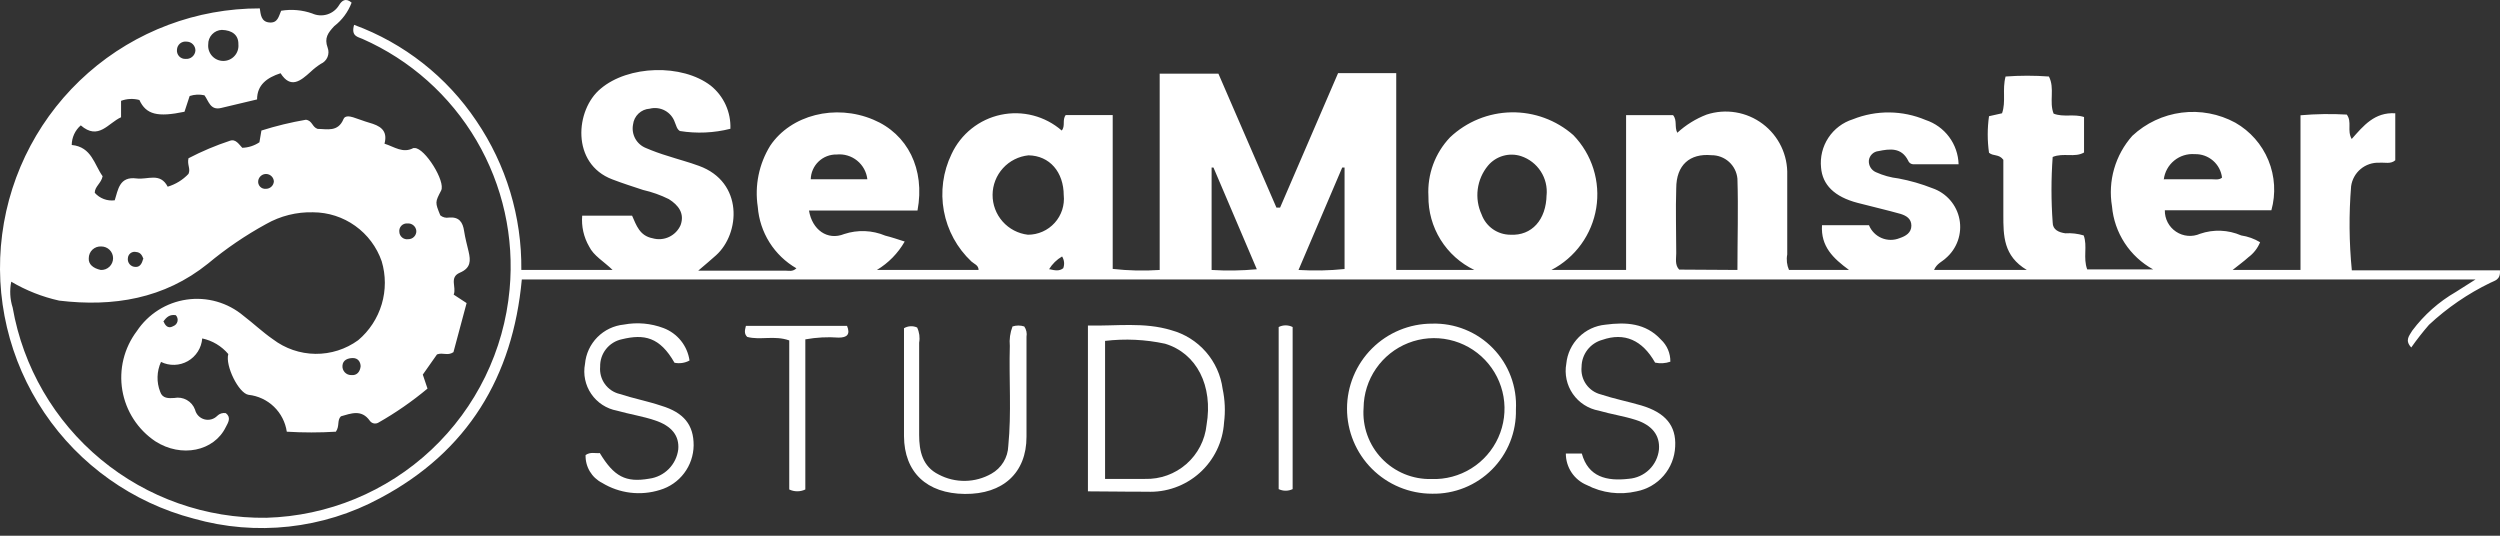 <?xml version="1.0" encoding="UTF-8"?>
<svg xmlns="http://www.w3.org/2000/svg" width="182" height="39" viewBox="0 0 182 39" fill="none">
  <rect x="0" y="0" width="182" height="39" fill="#333333" stroke="none"/>
  <path d="M77.585 8.375H81.005V19.576C82.141 19.704 83.285 19.73 84.425 19.653V5.365H88.701C90.094 8.589 91.514 11.846 92.924 15.113H93.19L97.413 5.322H101.646V19.653H107.332C106.32 19.169 105.467 18.405 104.875 17.452C104.283 16.499 103.975 15.397 103.989 14.275C103.945 13.492 104.062 12.709 104.332 11.974C104.603 11.239 105.021 10.567 105.562 9.999C106.769 8.858 108.359 8.208 110.02 8.178C111.681 8.148 113.293 8.74 114.54 9.837C115.212 10.531 115.713 11.373 116.002 12.294C116.291 13.216 116.361 14.193 116.206 15.146C116.05 16.1 115.674 17.004 115.107 17.787C114.541 18.569 113.799 19.208 112.941 19.653H118.379V8.383H121.799C122.116 8.76 121.885 9.238 122.107 9.666C122.73 9.094 123.455 8.644 124.245 8.341C124.929 8.118 125.657 8.063 126.366 8.181C127.076 8.299 127.747 8.586 128.322 9.018C128.898 9.45 129.361 10.014 129.672 10.662C129.983 11.311 130.134 12.025 130.111 12.744C130.111 14.668 130.111 16.592 130.111 18.524C130.039 18.905 130.083 19.298 130.239 19.653H134.608C133.445 18.798 132.547 17.943 132.641 16.395H136.062C136.146 16.604 136.271 16.793 136.429 16.954C136.587 17.114 136.775 17.241 136.982 17.329C137.19 17.416 137.412 17.462 137.637 17.463C137.862 17.464 138.085 17.421 138.293 17.336C138.738 17.19 139.148 16.942 139.148 16.429C139.148 15.916 138.772 15.703 138.37 15.574C137.336 15.284 136.284 15.044 135.241 14.771C133.531 14.326 132.676 13.445 132.573 12.205C132.494 11.441 132.682 10.673 133.104 10.031C133.526 9.389 134.157 8.913 134.89 8.683C136.592 8.002 138.494 8.021 140.183 8.734C140.866 8.959 141.464 9.389 141.894 9.966C142.324 10.543 142.565 11.238 142.586 11.957H139.26C139.181 11.95 139.106 11.921 139.044 11.872C138.982 11.824 138.935 11.758 138.909 11.684C138.422 10.726 137.584 10.829 136.754 11C136.577 11.016 136.41 11.093 136.283 11.218C136.155 11.342 136.074 11.507 136.053 11.684C136.039 11.863 136.082 12.042 136.176 12.196C136.269 12.349 136.409 12.469 136.575 12.539C137.095 12.774 137.649 12.927 138.216 12.992C139.058 13.15 139.882 13.388 140.679 13.702C141.178 13.872 141.623 14.171 141.969 14.568C142.315 14.966 142.55 15.448 142.649 15.966C142.748 16.484 142.708 17.019 142.533 17.516C142.358 18.014 142.055 18.456 141.654 18.798C141.389 19.054 140.995 19.183 140.799 19.653H147.553C145.843 18.635 145.843 17.156 145.843 15.643C145.843 14.266 145.843 12.872 145.843 11.633C145.518 11.197 145.125 11.393 144.8 11.12C144.675 10.238 144.675 9.342 144.8 8.46L145.749 8.247C146.049 7.392 145.749 6.536 146.006 5.57C147.056 5.493 148.111 5.493 149.161 5.57C149.606 6.425 149.161 7.417 149.503 8.272C150.221 8.554 150.974 8.272 151.718 8.52V11.102C151.034 11.496 150.221 11.102 149.435 11.427C149.319 13.016 149.319 14.61 149.435 16.198C149.435 16.729 149.879 16.917 150.358 16.985C150.808 16.956 151.26 17.009 151.692 17.139C151.983 17.909 151.632 18.764 151.948 19.61H156.745C155.907 19.15 155.196 18.49 154.674 17.689C154.152 16.888 153.835 15.971 153.753 15.018C153.6 14.107 153.654 13.173 153.91 12.286C154.166 11.398 154.618 10.579 155.232 9.888C156.223 8.962 157.481 8.371 158.827 8.199C160.172 8.027 161.538 8.283 162.731 8.931C163.816 9.55 164.664 10.513 165.139 11.669C165.615 12.824 165.691 14.106 165.356 15.309H157.6C157.594 15.616 157.666 15.92 157.808 16.192C157.951 16.464 158.159 16.696 158.415 16.866C158.67 17.037 158.965 17.14 159.271 17.167C159.576 17.194 159.884 17.143 160.165 17.019C161.143 16.683 162.211 16.726 163.158 17.139C163.645 17.212 164.113 17.38 164.535 17.635C164.356 18.072 164.06 18.45 163.68 18.73C163.363 19.02 163.013 19.268 162.534 19.653H167.476V8.392C168.596 8.294 169.722 8.277 170.845 8.341C171.247 8.879 170.845 9.495 171.204 10.119C172.059 9.153 172.871 8.153 174.376 8.247V11.667C174.043 11.966 173.607 11.812 173.213 11.846C172.72 11.825 172.236 11.988 171.856 12.304C171.477 12.62 171.229 13.067 171.161 13.556C170.995 15.595 171.013 17.643 171.213 19.679H181.995C182.055 20.397 181.584 20.431 181.285 20.593C179.656 21.383 178.155 22.412 176.83 23.646C176.372 24.174 175.941 24.724 175.539 25.296C175.052 24.775 175.394 24.441 175.616 24.065C176.472 22.922 177.551 21.965 178.788 21.252L180.216 20.346H37.988C37.338 27.408 34.054 32.88 27.667 36.267C23.51 38.51 18.642 39.044 14.098 37.754C9.655 36.591 5.789 33.849 3.223 30.04C0.656 26.231 -0.434 21.618 0.157 17.064C0.747 12.51 2.977 8.327 6.429 5.298C9.881 2.27 14.319 0.603 18.912 0.611C18.98 1.039 18.997 1.586 19.613 1.637C20.228 1.688 20.288 1.184 20.468 0.782C21.225 0.657 22.001 0.724 22.725 0.979C23.071 1.137 23.463 1.162 23.827 1.049C24.19 0.935 24.498 0.691 24.692 0.363C24.871 0.072 25.154 -0.193 25.598 0.192C25.343 0.869 24.905 1.461 24.333 1.902C23.888 2.381 23.589 2.757 23.854 3.475C23.937 3.697 23.932 3.942 23.84 4.16C23.747 4.378 23.575 4.552 23.358 4.647C23.092 4.816 22.842 5.011 22.614 5.228C21.879 5.895 21.16 6.485 20.425 5.331C19.425 5.656 18.715 6.186 18.715 7.238L16.09 7.862C15.303 8.05 15.192 7.349 14.884 6.938C14.527 6.857 14.155 6.875 13.807 6.99L13.431 8.135C11.473 8.546 10.635 8.341 10.147 7.28C9.707 7.16 9.241 7.181 8.813 7.34V8.537C7.873 8.956 7.172 10.247 5.881 9.127C5.675 9.304 5.51 9.524 5.397 9.77C5.283 10.016 5.224 10.284 5.222 10.555C6.676 10.692 6.864 11.992 7.471 12.83C7.368 13.351 6.898 13.573 6.898 14.035C7.077 14.238 7.304 14.394 7.557 14.489C7.81 14.585 8.083 14.617 8.352 14.582C8.6 13.822 8.677 12.821 9.951 12.992C10.746 13.095 11.661 12.53 12.208 13.591C12.786 13.419 13.308 13.097 13.722 12.659C13.893 12.282 13.61 12 13.722 11.521C14.691 11.016 15.701 10.59 16.74 10.247C17.159 10.094 17.398 10.512 17.638 10.76C18.083 10.746 18.516 10.607 18.886 10.358L19.031 9.503C20.092 9.168 21.175 8.905 22.272 8.717C22.751 8.785 22.717 9.256 23.127 9.384C23.794 9.384 24.606 9.64 25.008 8.666C25.111 8.409 25.453 8.46 25.701 8.537C26.094 8.657 26.479 8.819 26.872 8.931C27.633 9.144 28.257 9.461 27.992 10.461C28.71 10.684 29.326 11.188 30.096 10.777C30.096 10.777 30.164 10.777 30.19 10.777C30.934 10.777 32.456 13.214 32.114 13.873C31.669 14.728 31.669 14.728 32.054 15.677C32.139 15.748 32.24 15.8 32.348 15.828C32.456 15.856 32.568 15.86 32.678 15.839C33.422 15.771 33.695 16.173 33.789 16.831C33.866 17.327 33.995 17.815 34.114 18.311C34.268 18.977 34.285 19.508 33.482 19.85C32.678 20.192 33.251 20.918 33.028 21.448L33.969 22.064L33.011 25.638C32.575 25.929 32.259 25.638 31.814 25.801L30.78 27.271L31.122 28.289C30.002 29.224 28.8 30.057 27.53 30.777C27.429 30.831 27.311 30.846 27.199 30.82C27.087 30.793 26.989 30.726 26.923 30.632C26.316 29.777 25.555 30.102 24.82 30.307C24.521 30.598 24.743 31.008 24.452 31.427C23.262 31.5 22.069 31.5 20.878 31.427C20.776 30.734 20.447 30.094 19.943 29.608C19.439 29.123 18.787 28.818 18.091 28.742C17.372 28.631 16.381 26.613 16.62 25.775C16.131 25.196 15.463 24.796 14.722 24.638C14.695 24.978 14.586 25.306 14.404 25.593C14.221 25.881 13.971 26.12 13.675 26.289C13.379 26.457 13.046 26.551 12.705 26.561C12.364 26.572 12.026 26.498 11.721 26.348C11.565 26.687 11.48 27.055 11.47 27.428C11.459 27.801 11.524 28.172 11.661 28.52C11.823 29.024 12.285 28.999 12.687 28.973C13 28.911 13.324 28.963 13.602 29.12C13.88 29.277 14.092 29.528 14.2 29.828C14.24 29.994 14.324 30.147 14.443 30.27C14.562 30.393 14.712 30.481 14.877 30.527C15.042 30.572 15.216 30.573 15.382 30.528C15.547 30.483 15.697 30.395 15.816 30.273C15.897 30.192 15.996 30.132 16.104 30.098C16.213 30.064 16.328 30.056 16.441 30.076C16.842 30.392 16.62 30.751 16.441 31.085C15.585 32.855 13.2 33.342 11.31 32.128C10.677 31.705 10.137 31.156 9.724 30.517C9.31 29.877 9.032 29.16 8.905 28.409C8.779 27.658 8.807 26.889 8.988 26.15C9.17 25.41 9.5 24.715 9.959 24.108C10.369 23.491 10.904 22.967 11.529 22.571C12.155 22.175 12.857 21.916 13.591 21.81C14.323 21.704 15.07 21.754 15.783 21.957C16.495 22.16 17.156 22.511 17.723 22.988C18.45 23.543 19.125 24.185 19.869 24.698C20.759 25.375 21.843 25.748 22.962 25.76C24.08 25.773 25.172 25.424 26.077 24.766C26.89 24.079 27.485 23.169 27.789 22.148C28.093 21.128 28.092 20.04 27.787 19.02C27.427 17.982 26.753 17.08 25.858 16.442C24.964 15.803 23.893 15.458 22.794 15.455C21.597 15.422 20.414 15.718 19.373 16.31C17.872 17.131 16.455 18.096 15.141 19.191C11.951 21.756 8.249 22.355 4.307 21.885C3.079 21.612 1.902 21.147 0.819 20.508C0.692 21.134 0.727 21.781 0.921 22.389C1.679 26.72 3.955 30.64 7.342 33.445C10.728 36.249 15.002 37.756 19.399 37.694C23.873 37.566 28.144 35.803 31.406 32.739C34.667 29.674 36.693 25.521 37.099 21.064C37.45 17.287 36.606 13.494 34.685 10.223C32.764 6.951 29.863 4.367 26.393 2.834C26.06 2.68 25.538 2.655 25.778 1.808C29.409 3.14 32.526 5.589 34.679 8.802C36.852 12 37.995 15.787 37.953 19.653H44.597C43.939 19.012 43.221 18.627 42.887 17.943C42.495 17.265 42.319 16.483 42.383 15.703H46.017C46.324 16.395 46.564 17.165 47.504 17.344C47.903 17.46 48.331 17.427 48.707 17.25C49.083 17.074 49.382 16.767 49.548 16.387C49.856 15.532 49.386 14.933 48.693 14.497C48.097 14.201 47.469 13.978 46.82 13.83C46.068 13.582 45.316 13.343 44.58 13.06C41.562 11.923 41.878 7.982 43.725 6.46C45.734 4.749 49.651 4.63 51.745 6.237C52.211 6.613 52.583 7.093 52.831 7.637C53.078 8.182 53.196 8.777 53.173 9.375C51.972 9.68 50.721 9.735 49.497 9.538C49.266 9.401 49.232 9.127 49.129 8.905C49.005 8.539 48.748 8.234 48.409 8.05C48.069 7.866 47.673 7.817 47.299 7.913C46.993 7.931 46.703 8.057 46.481 8.269C46.259 8.48 46.119 8.763 46.085 9.067C46.018 9.417 46.076 9.78 46.247 10.092C46.419 10.404 46.694 10.646 47.026 10.777C47.55 11.002 48.087 11.196 48.633 11.359C49.386 11.607 50.155 11.804 50.89 12.077C54.131 13.257 53.892 16.994 52.13 18.584C51.763 18.918 51.386 19.225 50.831 19.704H57.201C57.431 19.704 57.697 19.798 57.979 19.533C57.181 19.073 56.509 18.425 56.018 17.646C55.528 16.866 55.236 15.979 55.166 15.061C54.929 13.516 55.251 11.937 56.072 10.607C57.577 8.366 60.809 7.545 63.571 8.708C66.076 9.751 67.359 12.308 66.794 15.326H58.894C59.124 16.729 60.236 17.532 61.459 17.037C62.438 16.714 63.501 16.757 64.451 17.156C64.905 17.267 65.349 17.421 65.862 17.584C65.376 18.436 64.678 19.149 63.836 19.653H71.24C71.24 19.302 70.916 19.217 70.719 19.037C69.677 18.057 68.974 16.769 68.714 15.362C68.454 13.955 68.65 12.502 69.274 11.214C69.609 10.492 70.107 9.859 70.729 9.363C71.351 8.867 72.079 8.522 72.857 8.357C73.635 8.191 74.441 8.208 75.211 8.407C75.981 8.606 76.694 8.981 77.294 9.503C77.576 9.17 77.311 8.734 77.585 8.375ZM126.485 19.653C126.485 17.387 126.554 15.198 126.485 13.009C126.442 12.539 126.224 12.102 125.874 11.785C125.524 11.469 125.068 11.295 124.595 11.299C123.022 11.154 122.03 12.009 122.03 13.71C121.979 15.284 122.03 16.857 122.03 18.43C122.03 18.823 121.919 19.285 122.244 19.627L126.485 19.653ZM77.44 14.232C77.44 12.522 76.413 11.333 74.874 11.308C74.162 11.38 73.5 11.713 73.018 12.243C72.535 12.773 72.265 13.462 72.26 14.178C72.255 14.895 72.514 15.588 72.989 16.125C73.464 16.662 74.12 17.005 74.832 17.088C75.199 17.089 75.562 17.012 75.898 16.863C76.233 16.715 76.534 16.497 76.78 16.224C77.026 15.952 77.212 15.63 77.326 15.281C77.439 14.932 77.478 14.563 77.44 14.198V14.232ZM112.591 14.232C112.653 13.615 112.504 12.994 112.166 12.474C111.829 11.953 111.324 11.563 110.735 11.367C110.31 11.229 109.853 11.221 109.423 11.345C108.994 11.468 108.611 11.717 108.324 12.06C107.92 12.549 107.662 13.143 107.58 13.772C107.499 14.401 107.596 15.041 107.862 15.617C108.018 16.047 108.303 16.419 108.678 16.683C109.053 16.946 109.499 17.087 109.957 17.088C111.513 17.173 112.565 16.002 112.591 14.181V14.232ZM94.532 19.653C95.649 19.722 96.77 19.7 97.884 19.584V12.197H97.713L94.532 19.653ZM88.341 12.197H88.205V19.653C89.302 19.721 90.402 19.704 91.497 19.602L88.341 12.197ZM63.143 13.052C63.083 12.518 62.815 12.03 62.397 11.692C61.98 11.355 61.446 11.195 60.911 11.248C60.669 11.242 60.428 11.284 60.201 11.372C59.975 11.46 59.768 11.591 59.593 11.758C59.417 11.926 59.277 12.126 59.179 12.348C59.081 12.57 59.027 12.809 59.022 13.052H63.143ZM157.566 13.052C158.78 13.052 159.909 13.052 161.046 13.052C161.286 13.052 161.551 13.112 161.764 12.932C161.707 12.451 161.472 12.009 161.104 11.692C160.737 11.376 160.265 11.208 159.781 11.222C159.239 11.178 158.701 11.347 158.28 11.691C157.859 12.035 157.588 12.529 157.523 13.069L157.566 13.052ZM16.15 2.176C15.878 2.187 15.622 2.304 15.437 2.503C15.251 2.701 15.151 2.964 15.158 3.236C15.145 3.388 15.163 3.542 15.212 3.687C15.261 3.832 15.34 3.965 15.443 4.078C15.546 4.191 15.672 4.281 15.812 4.343C15.952 4.404 16.104 4.436 16.257 4.436C16.41 4.436 16.561 4.404 16.701 4.343C16.841 4.281 16.967 4.191 17.07 4.078C17.174 3.965 17.252 3.832 17.301 3.687C17.351 3.542 17.369 3.388 17.355 3.236C17.372 2.552 16.911 2.201 16.15 2.176ZM7.334 19.653C7.45 19.659 7.566 19.641 7.675 19.601C7.783 19.56 7.883 19.498 7.967 19.418C8.051 19.338 8.118 19.242 8.163 19.135C8.209 19.029 8.232 18.914 8.232 18.798C8.232 18.571 8.142 18.354 7.982 18.193C7.821 18.033 7.604 17.943 7.377 17.943C7.26 17.935 7.142 17.951 7.031 17.99C6.921 18.029 6.819 18.091 6.733 18.171C6.647 18.251 6.579 18.348 6.532 18.456C6.486 18.564 6.462 18.68 6.462 18.798C6.428 19.242 6.787 19.533 7.334 19.653ZM26.256 26.698C26.256 26.331 26.051 26.066 25.692 26.066C25.333 26.066 24.957 26.203 24.931 26.622C24.924 26.71 24.935 26.798 24.964 26.881C24.994 26.965 25.04 27.041 25.1 27.106C25.161 27.17 25.234 27.221 25.315 27.256C25.396 27.29 25.484 27.307 25.572 27.306C25.983 27.348 26.214 27.066 26.256 26.656V26.698ZM14.226 3.689C14.228 3.604 14.213 3.518 14.182 3.439C14.151 3.359 14.104 3.286 14.044 3.225C13.985 3.163 13.913 3.114 13.834 3.081C13.755 3.048 13.67 3.031 13.585 3.031C13.499 3.019 13.412 3.025 13.329 3.049C13.246 3.073 13.169 3.114 13.102 3.169C13.036 3.225 12.983 3.294 12.945 3.372C12.907 3.45 12.886 3.534 12.883 3.621C12.873 3.707 12.882 3.795 12.91 3.877C12.937 3.96 12.982 4.035 13.041 4.099C13.101 4.162 13.173 4.212 13.254 4.245C13.334 4.277 13.421 4.292 13.508 4.288C13.594 4.296 13.681 4.287 13.765 4.261C13.848 4.236 13.925 4.194 13.992 4.138C14.058 4.082 14.113 4.014 14.154 3.937C14.194 3.86 14.218 3.776 14.226 3.689ZM30.309 16.814C30.303 16.735 30.281 16.657 30.244 16.586C30.207 16.516 30.157 16.453 30.095 16.402C30.034 16.351 29.963 16.313 29.887 16.29C29.811 16.266 29.73 16.259 29.651 16.267C29.571 16.261 29.491 16.273 29.416 16.302C29.341 16.331 29.274 16.376 29.218 16.434C29.163 16.492 29.121 16.562 29.095 16.638C29.069 16.714 29.061 16.794 29.07 16.874C29.072 16.954 29.092 17.032 29.127 17.104C29.162 17.175 29.212 17.238 29.273 17.289C29.335 17.34 29.406 17.378 29.483 17.399C29.56 17.42 29.641 17.425 29.719 17.413C29.798 17.414 29.876 17.399 29.949 17.369C30.021 17.34 30.087 17.295 30.142 17.239C30.197 17.183 30.241 17.117 30.269 17.044C30.298 16.971 30.312 16.893 30.309 16.814ZM19.938 13.206C19.93 13.065 19.87 12.932 19.77 12.833C19.67 12.733 19.537 12.674 19.396 12.667C19.255 12.659 19.116 12.704 19.007 12.793C18.897 12.881 18.823 13.007 18.8 13.146C18.787 13.225 18.791 13.306 18.814 13.382C18.837 13.459 18.878 13.529 18.932 13.587C18.987 13.645 19.055 13.69 19.13 13.717C19.205 13.744 19.285 13.754 19.365 13.745C19.511 13.745 19.652 13.689 19.758 13.589C19.865 13.489 19.929 13.352 19.938 13.206ZM10.447 18.866C10.361 18.635 10.258 18.37 9.908 18.345C9.838 18.328 9.766 18.327 9.695 18.342C9.625 18.357 9.559 18.387 9.502 18.43C9.445 18.474 9.398 18.529 9.365 18.593C9.331 18.656 9.313 18.726 9.309 18.798C9.298 18.876 9.304 18.956 9.327 19.032C9.349 19.108 9.388 19.178 9.439 19.238C9.491 19.298 9.555 19.346 9.627 19.38C9.699 19.413 9.777 19.43 9.857 19.431C10.156 19.456 10.327 19.225 10.412 18.866H10.447ZM76.422 19.602C76.824 19.696 77.123 19.747 77.405 19.525C77.457 19.385 77.477 19.235 77.462 19.087C77.447 18.939 77.398 18.796 77.32 18.67C76.931 18.897 76.605 19.217 76.371 19.602H76.422ZM11.917 23.424C12.08 23.817 12.319 23.911 12.618 23.74C12.694 23.712 12.762 23.665 12.815 23.604C12.868 23.543 12.905 23.47 12.923 23.391C12.941 23.312 12.939 23.23 12.917 23.152C12.895 23.074 12.854 23.003 12.798 22.945C12.362 22.876 12.123 23.073 11.883 23.424H11.917Z" fill="white"></path>
  <path d="M79.201 35.77V23.697C81.261 23.748 83.288 23.432 85.272 24.039C86.246 24.305 87.121 24.852 87.785 25.613C88.45 26.373 88.876 27.313 89.008 28.314C89.179 29.118 89.214 29.945 89.111 30.76C89.023 32.17 88.383 33.489 87.33 34.431C86.277 35.374 84.896 35.864 83.485 35.796C82.091 35.805 80.697 35.77 79.201 35.77ZM80.449 34.864C81.424 34.864 82.39 34.864 83.356 34.864C84.461 34.896 85.536 34.509 86.367 33.781C87.198 33.053 87.723 32.038 87.837 30.939C88.324 28.092 87.127 25.724 84.819 25.023C83.383 24.713 81.907 24.644 80.449 24.817V34.864Z" fill="white"></path>
  <path d="M110.359 29.811C110.379 30.619 110.234 31.423 109.935 32.174C109.636 32.925 109.187 33.608 108.616 34.181C108.046 34.754 107.365 35.205 106.615 35.508C105.866 35.81 105.062 35.958 104.254 35.942C102.612 35.942 101.037 35.289 99.876 34.129C98.715 32.968 98.063 31.393 98.063 29.751C98.063 28.109 98.715 26.535 99.876 25.374C101.037 24.213 102.612 23.561 104.254 23.561C105.075 23.536 105.892 23.681 106.653 23.989C107.415 24.296 108.105 24.758 108.678 25.346C109.252 25.933 109.698 26.633 109.987 27.402C110.276 28.171 110.403 28.991 110.359 29.811ZM104.211 34.873C105.231 34.91 106.238 34.643 107.105 34.104C107.972 33.566 108.659 32.782 109.077 31.851C109.496 30.921 109.628 29.887 109.456 28.881C109.284 27.875 108.815 26.944 108.111 26.205C107.407 25.467 106.499 24.955 105.502 24.736C104.506 24.516 103.466 24.599 102.517 24.973C101.568 25.348 100.752 25.996 100.173 26.837C99.595 27.677 99.28 28.671 99.269 29.691C99.22 30.364 99.312 31.04 99.54 31.674C99.767 32.309 100.126 32.89 100.591 33.378C101.057 33.866 101.619 34.251 102.243 34.509C102.866 34.766 103.537 34.89 104.211 34.873Z" fill="white"></path>
  <path d="M113.993 33.017H115.155C115.626 34.727 116.968 35.044 118.576 34.856C119.135 34.814 119.661 34.577 120.063 34.187C120.465 33.796 120.716 33.276 120.773 32.718C120.85 31.701 120.286 30.948 119.063 30.563C118.208 30.29 117.276 30.153 116.395 29.896C116.015 29.827 115.652 29.684 115.328 29.475C115.003 29.266 114.722 28.994 114.503 28.677C114.283 28.359 114.127 28.001 114.046 27.624C113.964 27.246 113.958 26.856 114.027 26.476C114.097 25.746 114.42 25.063 114.94 24.544C115.459 24.026 116.143 23.706 116.874 23.637C118.37 23.441 119.798 23.509 120.918 24.723C121.138 24.929 121.313 25.178 121.431 25.455C121.548 25.732 121.607 26.03 121.602 26.331C121.245 26.455 120.861 26.478 120.491 26.399C119.559 24.749 118.251 24.185 116.652 24.74C116.219 24.858 115.837 25.114 115.564 25.469C115.291 25.824 115.141 26.259 115.138 26.707C115.092 27.156 115.209 27.606 115.468 27.975C115.728 28.344 116.111 28.608 116.549 28.716C117.507 29.033 118.507 29.229 119.473 29.512C121.235 30.033 122.039 30.982 121.953 32.513C121.919 33.293 121.623 34.039 121.112 34.63C120.602 35.221 119.907 35.623 119.14 35.77C117.922 36.053 116.642 35.892 115.532 35.317C115.076 35.13 114.685 34.812 114.411 34.402C114.137 33.992 113.991 33.51 113.993 33.017Z" fill="white"></path>
  <path d="M42.63 33.128C42.981 32.88 43.34 33.017 43.665 32.983C44.7 34.693 45.546 35.146 47.265 34.847C47.803 34.776 48.302 34.528 48.684 34.143C49.066 33.757 49.309 33.256 49.377 32.718C49.462 31.743 48.923 31.008 47.667 30.598C46.812 30.307 45.82 30.153 44.913 29.896C44.537 29.826 44.178 29.683 43.857 29.474C43.536 29.265 43.259 28.994 43.043 28.678C42.827 28.362 42.675 28.006 42.597 27.631C42.519 27.256 42.516 26.869 42.588 26.493C42.652 25.761 42.97 25.074 43.486 24.551C44.003 24.028 44.686 23.702 45.418 23.629C46.386 23.447 47.386 23.536 48.308 23.885C48.805 24.074 49.242 24.392 49.575 24.807C49.907 25.223 50.122 25.719 50.197 26.245C49.863 26.427 49.476 26.484 49.103 26.408C48.034 24.527 46.889 24.304 45.272 24.698C44.816 24.794 44.408 25.046 44.119 25.412C43.83 25.777 43.679 26.233 43.691 26.698C43.65 27.146 43.772 27.593 44.034 27.957C44.296 28.322 44.681 28.579 45.118 28.682C46.11 29.007 47.145 29.204 48.137 29.537C49.787 30.033 50.505 30.939 50.497 32.427C50.488 33.159 50.245 33.868 49.803 34.452C49.362 35.035 48.745 35.461 48.043 35.668C47.346 35.887 46.609 35.955 45.884 35.866C45.158 35.778 44.46 35.535 43.836 35.155C43.463 34.967 43.152 34.676 42.938 34.317C42.725 33.958 42.618 33.546 42.63 33.128Z" fill="white"></path>
  <path d="M73.711 23.766C73.989 23.676 74.288 23.676 74.566 23.766C74.718 23.985 74.776 24.256 74.729 24.518C74.729 26.947 74.729 29.375 74.729 31.803C74.729 34.42 73.019 35.984 70.24 35.959C67.461 35.933 65.828 34.377 65.811 31.76C65.811 29.426 65.811 27.083 65.811 24.749C65.811 24.441 65.811 24.133 65.811 23.894C65.954 23.809 66.116 23.76 66.283 23.751C66.45 23.742 66.616 23.773 66.768 23.843C66.93 24.186 66.981 24.572 66.914 24.946C66.914 27.186 66.914 29.426 66.914 31.666C66.914 32.855 67.162 33.966 68.342 34.548C68.934 34.861 69.595 35.019 70.265 35.008C70.934 34.998 71.59 34.819 72.172 34.488C72.533 34.286 72.837 33.994 73.052 33.64C73.268 33.287 73.389 32.884 73.403 32.47C73.643 30.042 73.446 27.613 73.515 25.185C73.47 24.703 73.537 24.217 73.711 23.766Z" fill="white"></path>
  <path d="M58.628 35.634C58.445 35.721 58.245 35.766 58.043 35.766C57.84 35.766 57.64 35.721 57.457 35.634V24.783C56.38 24.398 55.345 24.783 54.396 24.527C54.156 24.287 54.225 24.039 54.302 23.723H61.664C61.92 24.347 61.664 24.578 61.057 24.578C60.245 24.518 59.429 24.561 58.628 24.706V35.634Z" fill="white"></path>
  <path d="M93.087 23.808C93.244 23.728 93.418 23.686 93.595 23.686C93.772 23.686 93.947 23.728 94.104 23.808V35.608C93.945 35.684 93.771 35.723 93.595 35.723C93.419 35.723 93.246 35.684 93.087 35.608V23.808Z" fill="white"></path>
</svg>
